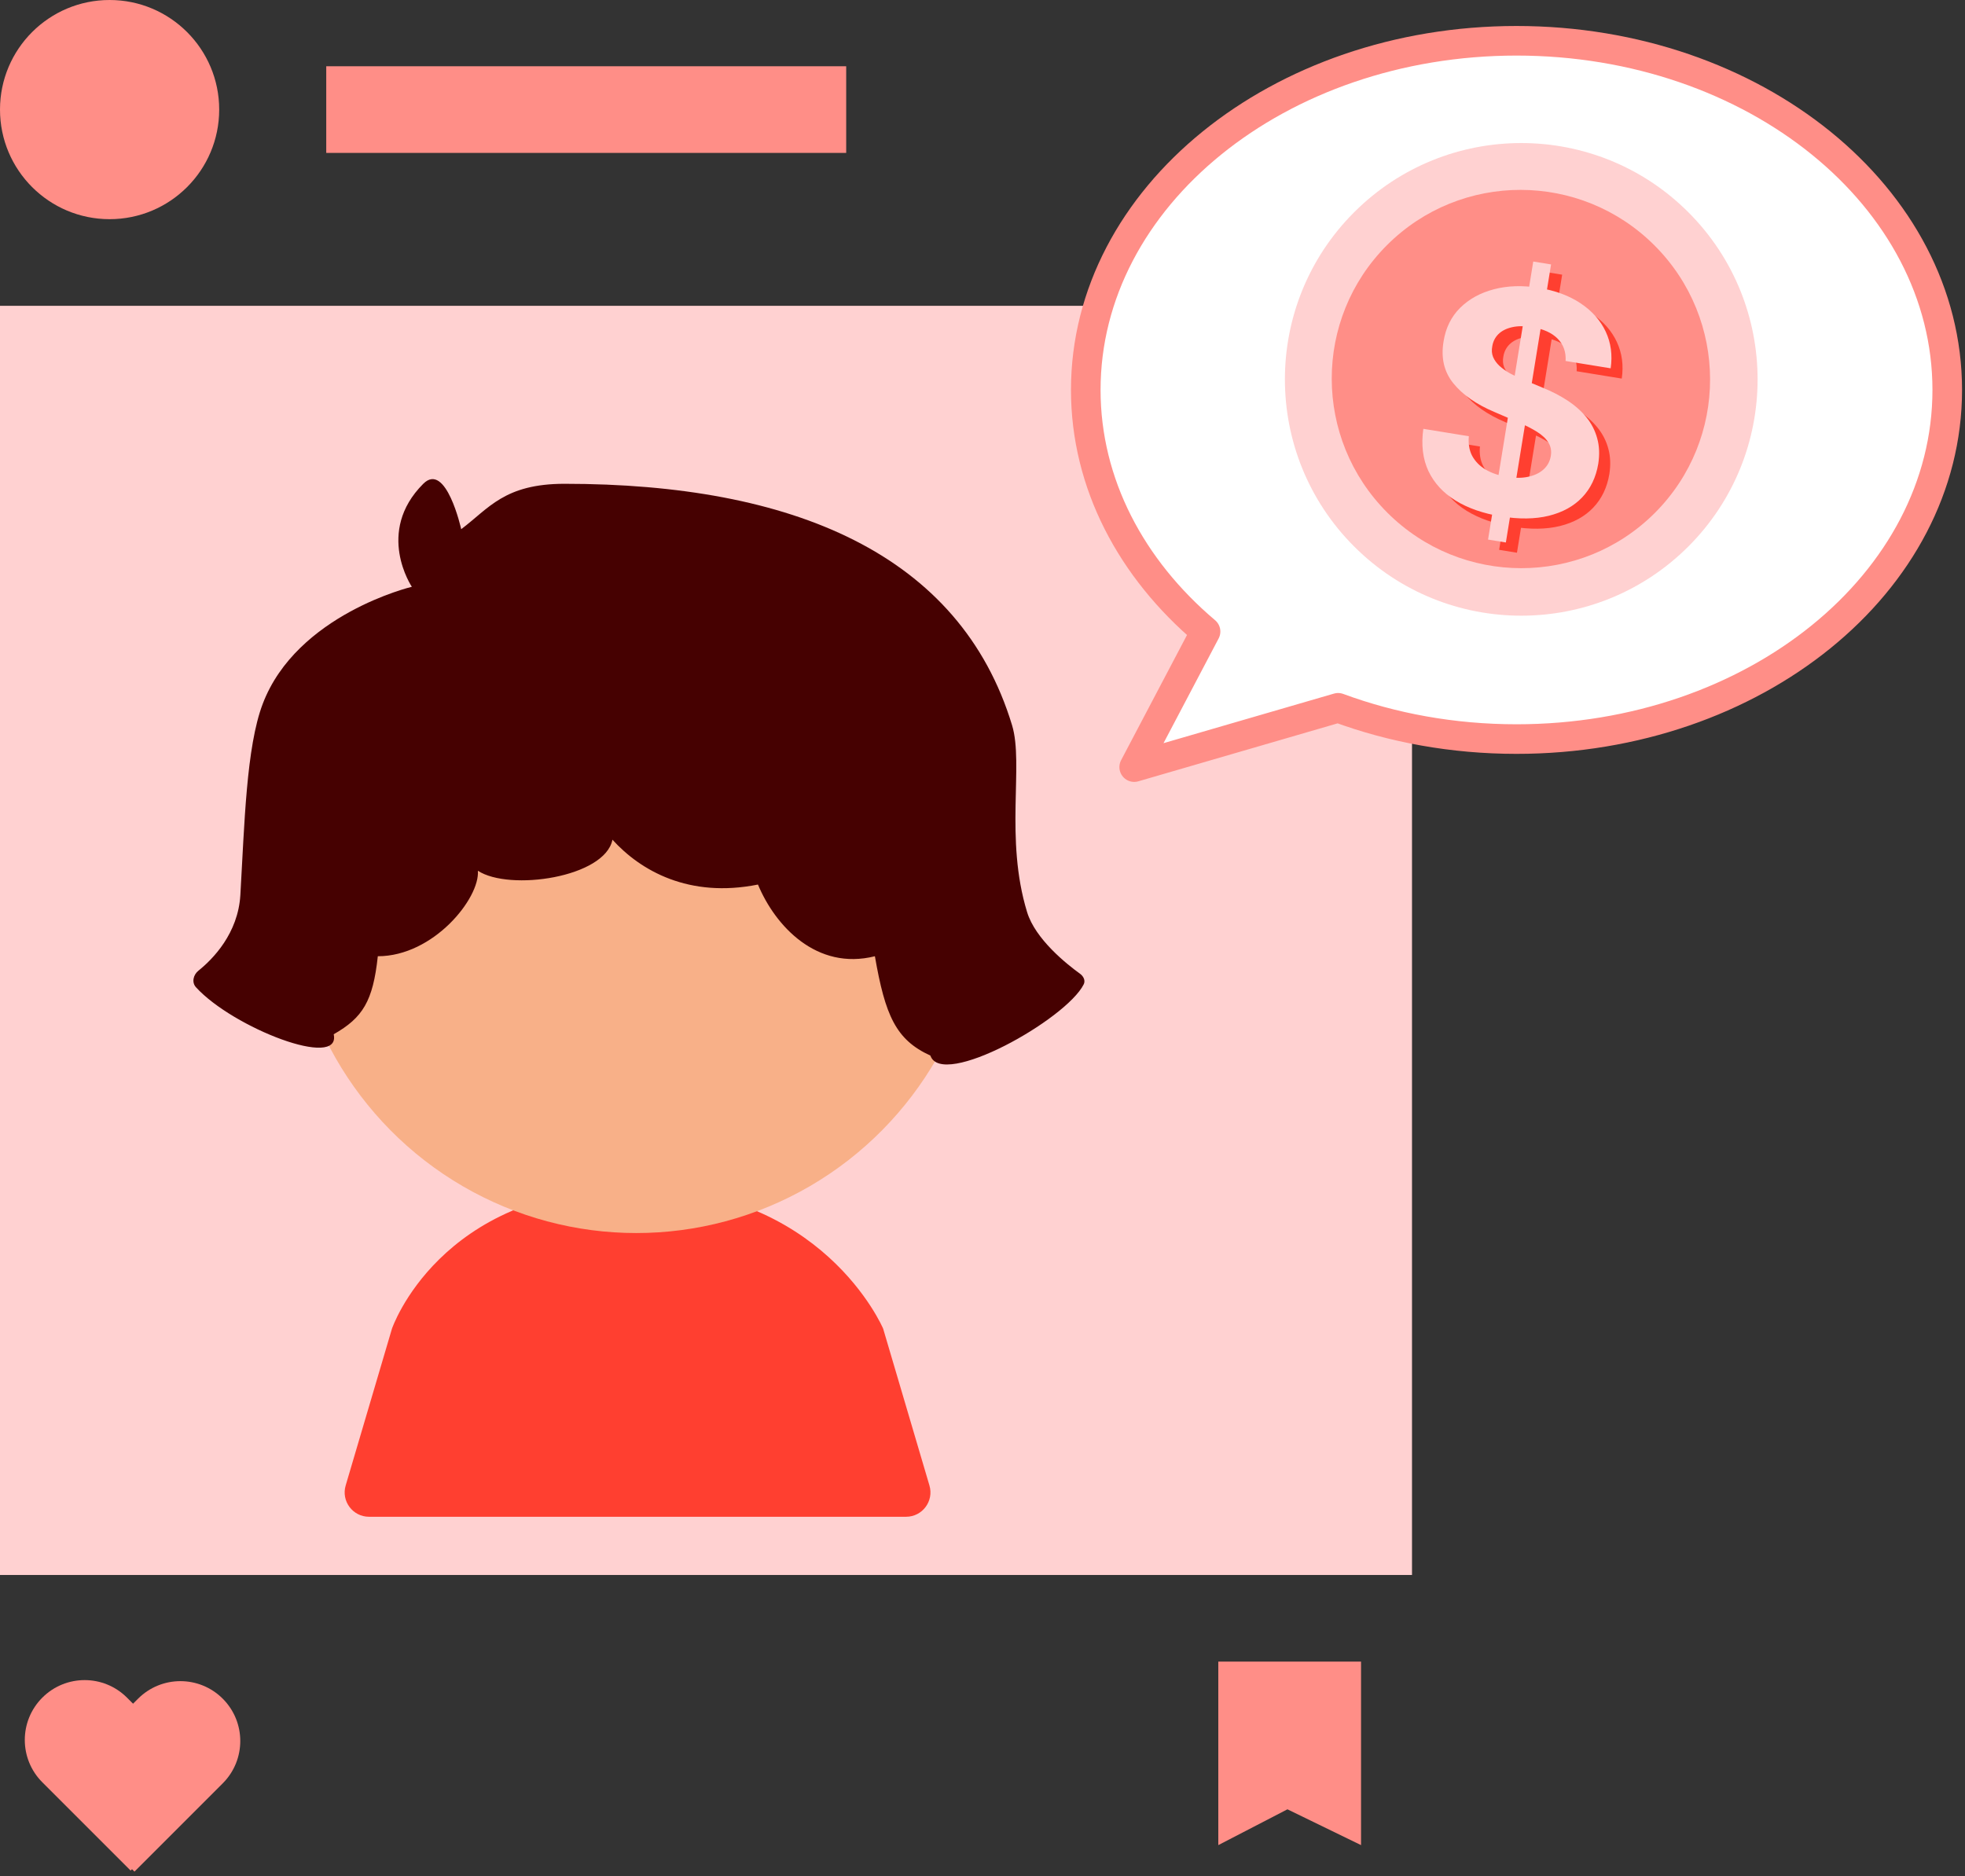 <svg width="332" height="317" viewBox="0 0 332 317" fill="none" xmlns="http://www.w3.org/2000/svg">
<rect x="0" y="0" width="332" height="317" fill="#333333" stroke="none"/>
<rect y="51.675" width="238.568" height="214.453" fill="#FFD1D1"/>
<path d="M62.351 256.292H153.087C155.837 256.292 157.814 253.647 157.036 251.009L149.214 224.508C149.214 224.508 138.957 200.221 106.366 200.679C74.197 201.132 66.225 224.508 66.225 224.508L58.403 251.009C57.624 253.647 59.601 256.292 62.351 256.292Z" fill="#FF3F30"/>
<ellipse cx="107.505" cy="149.284" rx="58.637" ry="59.068" fill="#F8B088"/>
<path d="M157.196 178.362C151.354 175.701 149.558 171.572 147.82 161.578C137.973 164.04 130.977 156.461 128.062 149.465C116.402 151.797 108.24 147.133 103.478 141.886C102.206 148.269 86.086 150.631 80.74 147.133C81.107 151.751 73.26 161.578 63.834 161.578C63.015 169.195 61.288 171.964 56.382 174.761C57.674 180.78 39.385 173.693 33.111 166.82C32.354 165.991 32.653 164.721 33.528 164.018C35.957 162.068 40.232 157.74 40.612 151.214C41.307 139.271 41.609 126.261 44.381 118.954C50.134 103.785 69.584 99.151 69.584 99.151C69.584 99.151 63.349 89.911 71.511 81.749C75.371 77.889 77.924 89.416 77.924 89.416C82.588 85.918 85.2 81.749 95.388 81.749C133.881 81.749 162.205 93.562 170.998 122.554C173.002 129.162 169.716 141.661 173.537 154.129C174.943 158.719 180.258 162.935 182.471 164.531C183.066 164.959 183.426 165.681 183.097 166.335C180.096 172.296 159.113 184.033 157.196 178.362Z" fill="#460101"/>
<path d="M256.224 124.883C296.417 124.883 329 98.469 329 65.887C329 33.304 296.417 6.891 256.224 6.891C216.031 6.891 183.448 33.304 183.448 65.887C183.448 81.73 191.151 96.114 203.687 106.712L191.63 129.62L226.08 119.6C235.265 122.993 245.472 124.883 256.224 124.883Z" fill="white" stroke="#FF8E87" stroke-width="5" stroke-linejoin="round"/>
<circle cx="257.025" cy="64.103" r="39.932" transform="rotate(-45 257.025 64.103)" fill="#FFD1D1"/>
<ellipse cx="256.968" cy="64.046" rx="31.924" ry="31.999" transform="rotate(-45 256.968 64.046)" fill="#FF8E87"/>
<path d="M253.29 92.908L260.928 45.925L263.938 46.414L256.3 93.397L253.29 92.908ZM266.39 62.73C266.484 61.226 266.041 59.974 265.061 58.973C264.081 57.972 262.636 57.316 260.728 57.006C259.431 56.795 258.306 56.801 257.353 57.023C256.402 57.232 255.636 57.617 255.056 58.175C254.487 58.736 254.138 59.42 254.006 60.227C253.872 60.896 253.918 61.507 254.142 62.058C254.379 62.611 254.742 63.116 255.233 63.573C255.726 64.017 256.312 64.433 256.99 64.819C257.67 65.193 258.405 65.539 259.195 65.856L262.44 67.212C264.02 67.846 265.446 68.58 266.717 69.414C267.987 70.249 269.052 71.194 269.91 72.251C270.768 73.307 271.374 74.485 271.728 75.786C272.094 77.089 272.155 78.524 271.913 80.093C271.527 82.391 270.615 84.29 269.178 85.789C267.756 87.278 265.88 88.311 263.551 88.887C261.236 89.452 258.549 89.487 255.491 88.989C252.456 88.496 249.889 87.601 247.789 86.305C245.701 85.012 244.175 83.351 243.211 81.323C242.262 79.285 241.976 76.909 242.354 74.195L250.044 75.445C249.925 76.719 250.115 77.83 250.614 78.778C251.127 79.715 251.887 80.485 252.894 81.089C253.916 81.682 255.111 82.09 256.482 82.312C257.828 82.531 259.028 82.525 260.083 82.295C261.15 82.066 262.015 81.648 262.679 81.04C263.343 80.432 263.749 79.676 263.896 78.77C264.033 77.926 263.898 77.176 263.489 76.519C263.093 75.865 262.451 75.258 261.562 74.699C260.686 74.142 259.589 73.587 258.273 73.034L254.347 71.341C251.304 70.055 248.997 68.443 247.429 66.505C245.86 64.567 245.307 62.21 245.771 59.435C246.129 57.157 247.058 55.267 248.558 53.766C250.07 52.266 251.98 51.214 254.289 50.61C256.597 50.005 259.122 49.926 261.863 50.371C264.652 50.825 267.01 51.698 268.934 52.99C270.872 54.285 272.283 55.877 273.169 57.767C274.055 59.656 274.334 61.724 274.007 63.969L266.39 62.73Z" fill="#FF3F30"/>
<path d="M251.416 91.174L259.054 44.191L262.064 44.68L254.426 91.664L251.416 91.174ZM264.517 60.997C264.611 59.493 264.167 58.24 263.187 57.239C262.207 56.239 260.763 55.583 258.854 55.273C257.557 55.062 256.432 55.068 255.479 55.289C254.529 55.499 253.763 55.883 253.182 56.442C252.614 57.002 252.264 57.687 252.133 58.494C251.999 59.163 252.044 59.773 252.268 60.325C252.505 60.878 252.869 61.383 253.36 61.839C253.853 62.284 254.438 62.699 255.116 63.086C255.796 63.46 256.531 63.806 257.321 64.122L260.567 65.479C262.147 66.112 263.572 66.847 264.843 67.681C266.114 68.516 267.178 69.461 268.036 70.517C268.895 71.573 269.5 72.752 269.854 74.053C270.22 75.356 270.282 76.791 270.039 78.359C269.653 80.657 268.742 82.556 267.305 84.056C265.882 85.545 264.006 86.578 261.677 87.153C259.363 87.719 256.676 87.753 253.617 87.256C250.583 86.763 248.015 85.868 245.915 84.572C243.827 83.278 242.302 81.617 241.338 79.59C240.388 77.551 240.103 75.175 240.481 72.461L248.171 73.711C248.052 74.986 248.241 76.097 248.74 77.044C249.254 77.982 250.014 78.752 251.021 79.355C252.042 79.948 253.238 80.356 254.608 80.579C255.954 80.798 257.154 80.792 258.209 80.561C259.276 80.333 260.142 79.915 260.806 79.307C261.469 78.699 261.875 77.942 262.022 77.037C262.159 76.193 262.024 75.442 261.616 74.786C261.22 74.131 260.578 73.524 259.689 72.965C258.812 72.409 257.716 71.853 256.399 71.3L252.474 69.607C249.43 68.321 247.124 66.709 245.555 64.772C243.986 62.834 243.434 60.477 243.898 57.702C244.255 55.424 245.184 53.534 246.684 52.032C248.196 50.532 250.107 49.48 252.415 48.876C254.724 48.272 257.249 48.193 259.989 48.638C262.779 49.092 265.136 49.965 267.061 51.257C268.998 52.551 270.409 54.144 271.295 56.033C272.181 57.923 272.46 59.99 272.133 62.235L264.517 60.997Z" fill="#FFD1D1"/>
<circle cx="18.517" cy="18.517" r="18.517" fill="#FF8E87"/>
<rect x="55.121" y="11.196" width="87.848" height="14.641" fill="#FF8E87"/>
<path d="M7.152 301.159C3.202 297.209 3.202 290.805 7.152 286.855C11.101 282.905 17.505 282.905 21.455 286.855L36.372 301.772L22.068 316.075L7.152 301.159Z" fill="#FF8E87"/>
<path d="M37.633 301.335C41.583 297.386 41.583 290.982 37.633 287.032C33.684 283.082 27.28 283.082 23.33 287.032L8.414 301.948L22.717 316.252L37.633 301.335Z" fill="#FF8E87"/>
<path d="M205.84 280.77H229.956V311.775L217.521 305.725L205.84 311.775V280.77Z" fill="#FF8E87"/>
</svg>
